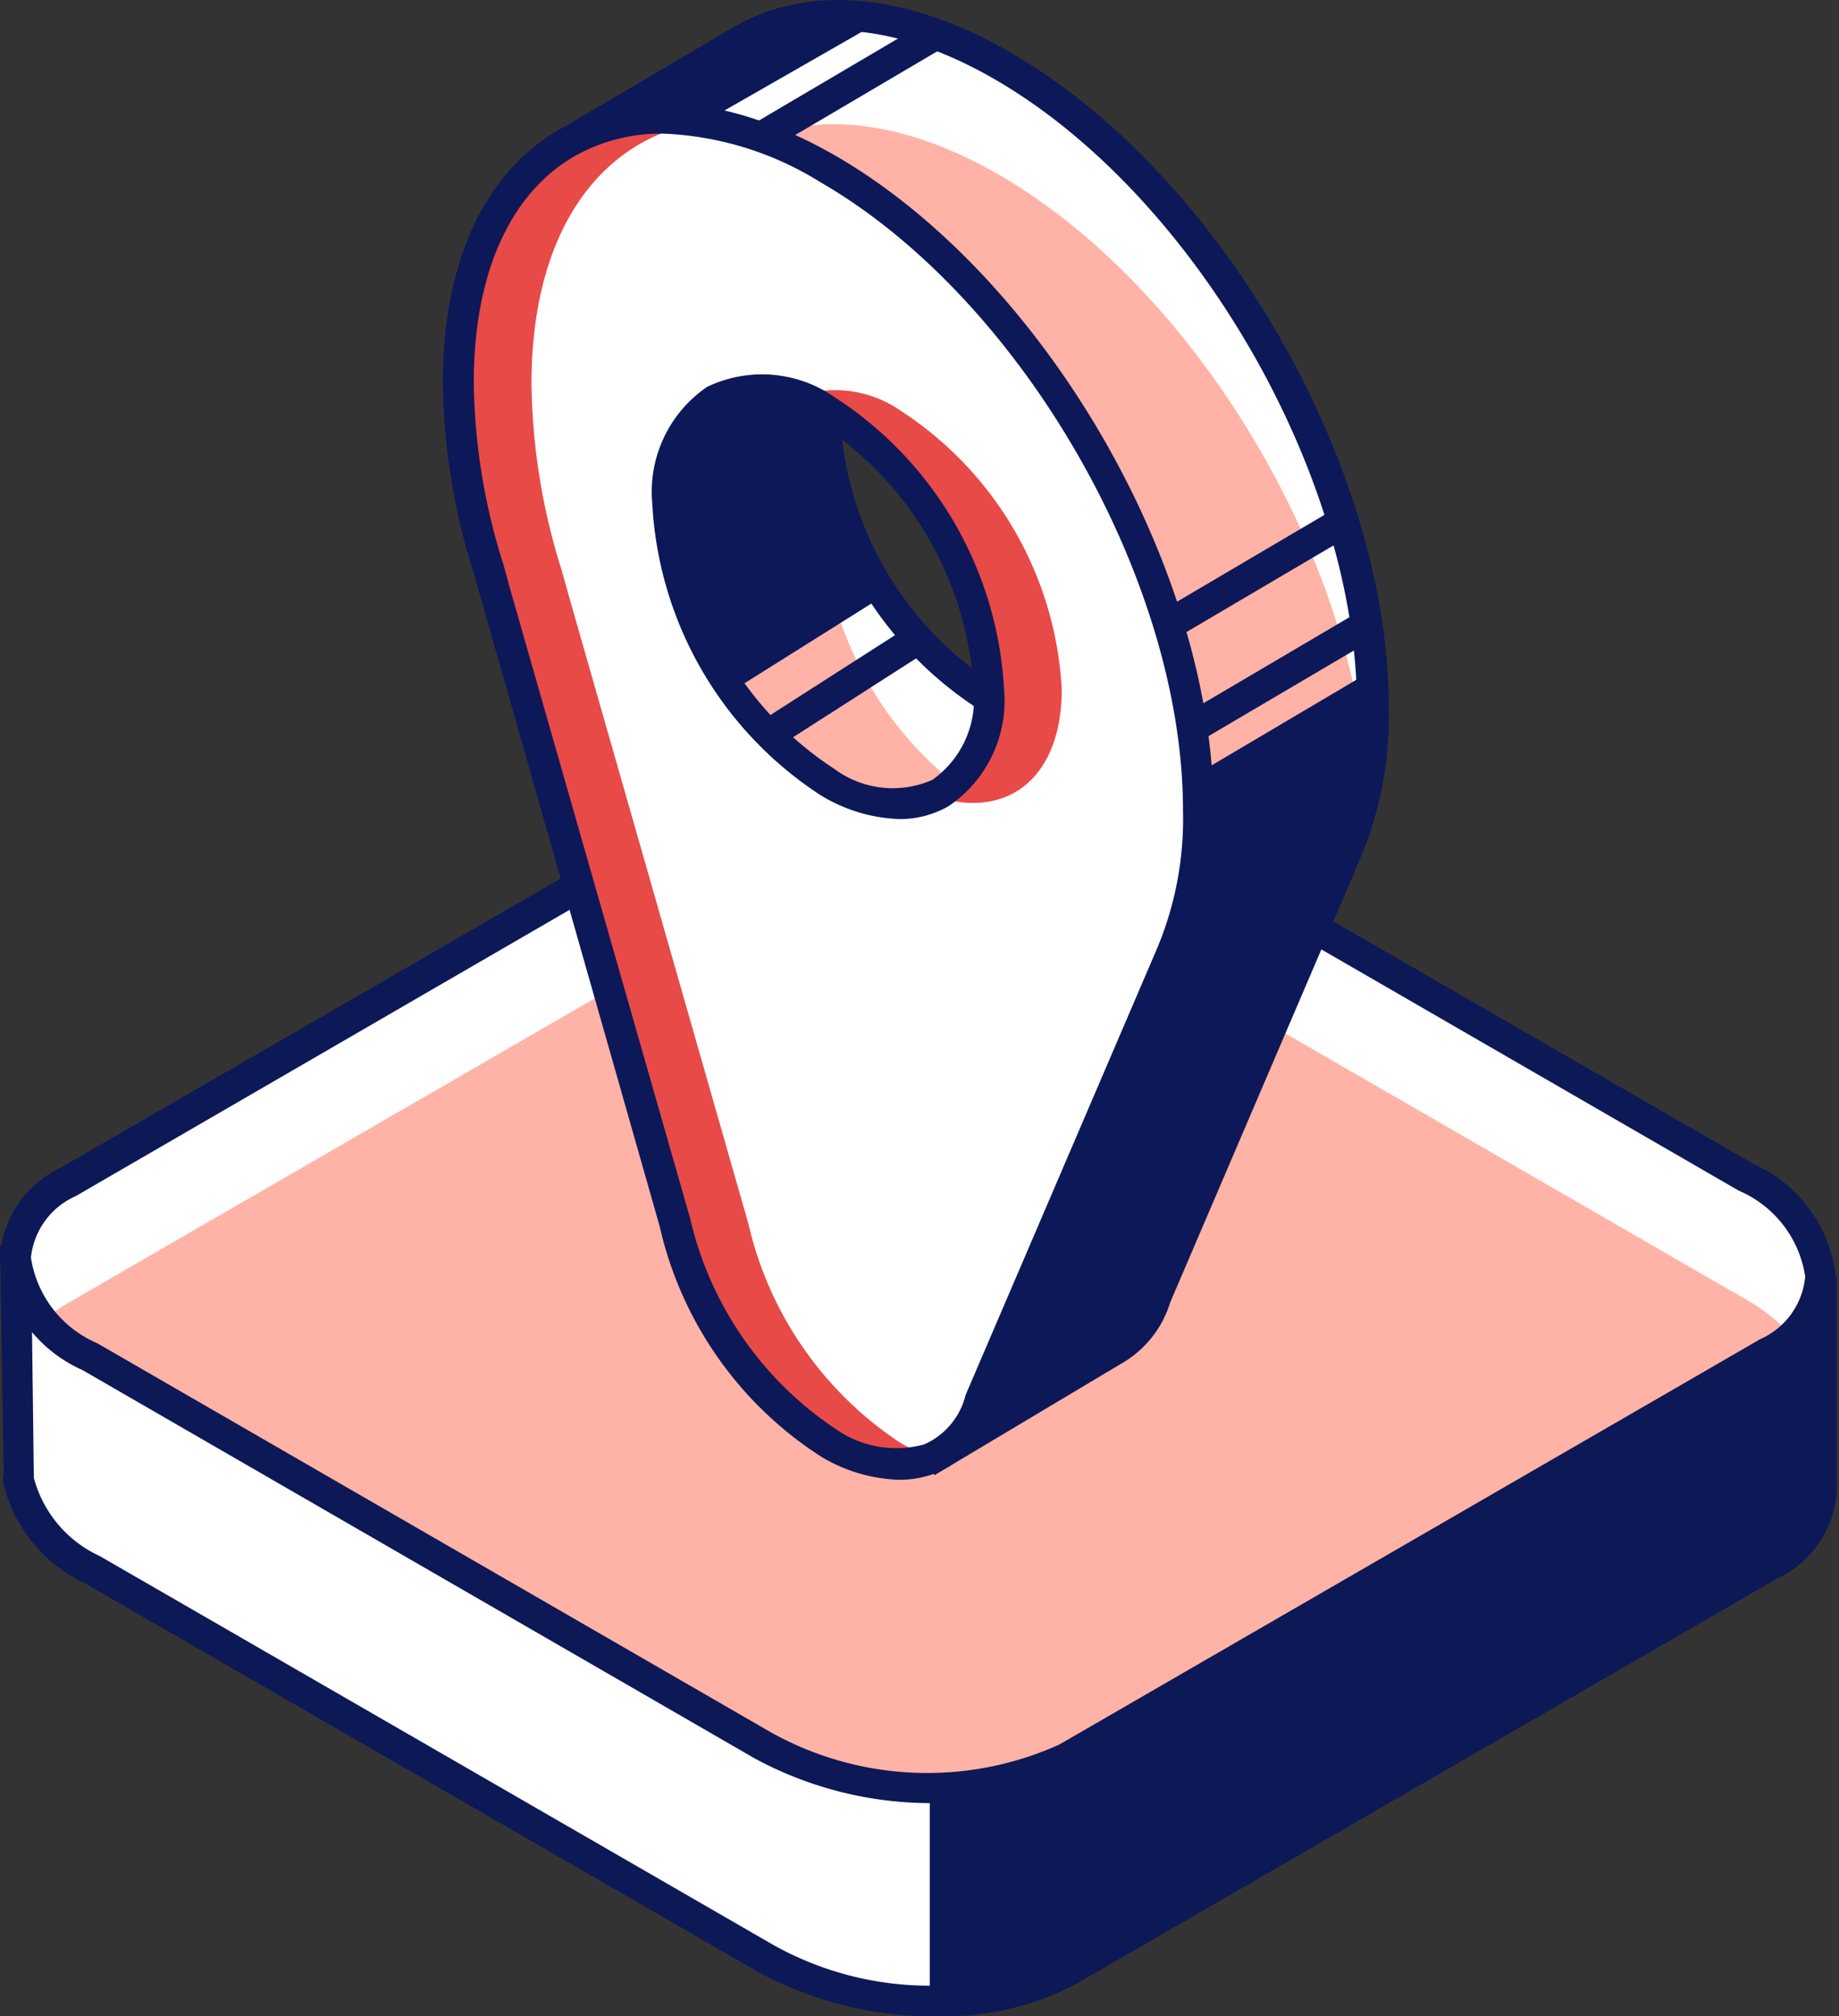 <?xml version="1.0" encoding="UTF-8"?> <svg xmlns="http://www.w3.org/2000/svg" viewBox="0 0 44.6 48.89"><rect x="0" y="0" width="44.6" height="48.89" fill="#333333" stroke="none"/> <defs> <style>.cls-1{fill:#fff;}.cls-2{fill:#0d1857;}.cls-3{fill:#459ccf;}.cls-4{fill:#ffb3a6;}.cls-5{fill:#ffb2a5;}.cls-6{fill:#0d1858;}.cls-7{fill:#e84a48;}</style> </defs> <title>Ресурс 2</title> <g id="Слой_2" data-name="Слой 2"> <g id="content"> <g id="illustration"> <g id="_Группа_" data-name="&lt;Группа&gt;"> <g id="_Группа_2" data-name="&lt;Группа&gt;"> <g id="_Группа_3" data-name="&lt;Группа&gt;"> <g id="_Группа_4" data-name="&lt;Группа&gt;"> <path id="_Контур_" data-name="&lt;Контур&gt;" class="cls-1" d="M44.21,35.88h0l-.09-5.3H.38l.06,5.16c0,.13,0,0,0,.13h0a3.22,3.22,0,0,0,1.79,2.18l16.32,9.42a8.18,8.18,0,0,0,7.36.31L43,38A2.1,2.1,0,0,0,44.21,35.88Z"></path> </g> <g id="_Группа_5" data-name="&lt;Группа&gt;"> <path id="_Составной_контур_" data-name="&lt;Составной контур&gt;" class="cls-2" d="M22.73,48.89a8.94,8.94,0,0,1-4.35-1.08L2.06,38.39A3.6,3.6,0,0,1,.09,36a.49.49,0,0,1,0-.25L0,30.2l44.54.74,0,4.91a2.49,2.49,0,0,1-1.45,2.43l-17,9.83A6.91,6.91,0,0,1,22.73,48.89ZM.82,35.75v.08a2.91,2.91,0,0,0,1.6,1.9l16.32,9.42a7.77,7.77,0,0,0,7,.31l17-9.83a1.75,1.75,0,0,0,1.07-1.7v0L43.75,31H.76Z"></path> </g> </g> <g id="_Группа_6" data-name="&lt;Группа&gt;"> <g id="_Группа_7" data-name="&lt;Группа&gt;"> <path id="_Контур_2" data-name="&lt;Контур&gt;" class="cls-3" d="M42.89,32.79l-17,9.83a8.18,8.18,0,0,1-7.36-.31L2.18,32.89C0,31.63-.24,29.73,1.65,28.64l17-9.83a8.18,8.18,0,0,1,7.36.31l16.32,9.42C44.54,29.79,44.77,31.7,42.89,32.79Z"></path> </g> <g id="_Группа_8" data-name="&lt;Группа&gt;"> <path id="_Контур_3" data-name="&lt;Контур&gt;" class="cls-1" d="M42.36,28.54,26,19.12a8.18,8.18,0,0,0-7.36-.3l-17,9.83a2.92,2.92,0,0,0-.89.76v2.24a4.2,4.2,0,0,0,1.41,1.25L18.5,42.31a8.18,8.18,0,0,0,7.36.31l17-9.83C44.77,31.7,44.54,29.8,42.36,28.54Z"></path> </g> <g id="_Группа_9" data-name="&lt;Группа&gt;"> <path id="_Контур_4" data-name="&lt;Контур&gt;" class="cls-4" d="M2.18,33.14,18.5,42.56a8.18,8.18,0,0,0,7.36.31l17-9.83a3.09,3.09,0,0,0,.69-.54,4.51,4.51,0,0,0-1.22-1L26,22.07a8.18,8.18,0,0,0-7.36-.3l-17,9.83a3,3,0,0,0-.69.55A4.47,4.47,0,0,0,2.18,33.14Z"></path> </g> <g id="_Группа_10" data-name="&lt;Группа&gt;"> <path id="_Составной_контур_2" data-name="&lt;Составной контур&gt;" class="cls-2" d="M22.66,43.72a9,9,0,0,1-4.35-1.08L2,33.22a3.4,3.4,0,0,1-2-2.73,2.56,2.56,0,0,1,1.46-2.17l17-9.83c2-1.15,5.46-1,7.74.31l16.32,9.42a3.4,3.4,0,0,1,2,2.73,2.56,2.56,0,0,1-1.46,2.17L26,42.95A6.91,6.91,0,0,1,22.66,43.72Zm-.79-25.28a6.13,6.13,0,0,0-3,.69L1.84,29A1.84,1.84,0,0,0,.75,30.49a2.7,2.7,0,0,0,1.61,2.08L18.69,42a7.78,7.78,0,0,0,7,.3l17-9.83a1.84,1.84,0,0,0,1.09-1.52,2.7,2.7,0,0,0-1.61-2.08L25.85,19.44A8.18,8.18,0,0,0,21.88,18.45Z"></path> </g> </g> <g id="_Группа_11" data-name="&lt;Группа&gt;"> <polygon id="_Контур_5" data-name="&lt;Контур&gt;" class="cls-2" points="22.55 43.35 22.55 48.68 24.37 48.52 26.64 47.5 43.85 37.52 44.21 35.88 44.43 31.6 25.06 42.98 22.91 43.35 22.55 43.35"></polygon> </g> </g> <g id="_Группа_12" data-name="&lt;Группа&gt;"> <g id="_Группа_13" data-name="&lt;Группа&gt;"> <g id="_Группа_14" data-name="&lt;Группа&gt;"> <path id="_Составной_контур_3" data-name="&lt;Составной контур&gt;" class="cls-1" d="M24.33,1.6C21.84.16,19.59,0,18,1h0L13.83,3.42l1.58,2.29c0,.34-.05.69-.05,1.06,0,1.46-1.23,2.76-.76,4.29v2.18l6,13.89h0a9.2,9.2,0,0,0,1.54,3.29l-.84,1,1.52,3.78,4.26-2.51h0A2.24,2.24,0,0,0,28,31.43l4.39-10.25.16-.39a8.4,8.4,0,0,0,.72-3.65C33.3,11.42,29.29,4.46,24.33,1.6ZM23.9,16.85A8.6,8.6,0,0,1,20,10.11c0-1.87,1-2.9,2.39-2.77l4.83,9.23C26.54,17.49,25.32,17.67,23.9,16.85Z"></path> </g> <g id="_Группа_15" data-name="&lt;Группа&gt;"> <path id="_Составной_контур_4" data-name="&lt;Составной контур&gt;" class="cls-5" d="M24.23,4.24c-2.49-1.44-4.74-1.57-6.37-.61h0l-2.72,1.6.42.62c0,.34-.05.69-.05,1.06a4.13,4.13,0,0,1-.28,1.34l.07.1c0,.34-.05.69-.05,1.06a5.89,5.89,0,0,1-.5,2v2l6,13.89h0a9.2,9.2,0,0,0,1.54,3.29l-.84,1L23,35.36l4.26-2.51h0a2.24,2.24,0,0,0,.93-1.29l4.39-10.25.16-.39a6.87,6.87,0,0,0,.45-1.33C33.11,13.9,29.13,7.07,24.23,4.24Zm2,13.21.92,1.76c-.68.92-1.91,1.09-3.33.27a8.6,8.6,0,0,1-3.89-6.74,3.64,3.64,0,0,1,.33-1.6,6,6,0,0,1-.08-.91c0-1.87,1-2.9,2.39-2.77l4.83,9.23A1.91,1.91,0,0,1,26.2,17.45Z"></path> </g> <g id="_Группа_16" data-name="&lt;Группа&gt;"> <path id="_Составной_контур_5" data-name="&lt;Составной контур&gt;" class="cls-6" d="M22.66,35.77l-1.77-4.39.8-1a9.59,9.59,0,0,1-1.41-3.1l0,0-6-14V11.13a4.18,4.18,0,0,1,.35-2.7A4.9,4.9,0,0,0,15,6.78c0-.33,0-.65,0-1L13.29,3.31,17.77.67C19.59-.4,22-.18,24.52,1.28h0c5.05,2.92,9.16,10,9.16,15.86a8.83,8.83,0,0,1-.75,3.81l-.16.38L28.38,31.58A2.58,2.58,0,0,1,27.3,33Zm-.91-4.25L23,34.69l3.89-2.29a1.89,1.89,0,0,0,.77-1.08l4.56-10.68a8.12,8.12,0,0,0,.69-3.5c0-5.59-3.94-12.42-8.79-15.22h0c-2.29-1.32-4.41-1.54-6-.61L14.36,3.54l1.43,2.08v.14c0,.33,0,.67,0,1a5.52,5.52,0,0,1-.45,1.91A3.5,3.5,0,0,0,15,11l0,.11v2.11l6,13.89a8.89,8.89,0,0,0,1.48,3.15l.17.24Zm3.87-13.77a3.87,3.87,0,0,1-1.91-.57h0a9,9,0,0,1-4.08-7.06,3.34,3.34,0,0,1,.94-2.56A2.34,2.34,0,0,1,22.43,7l.2,0,5,9.62-.14.19A2.29,2.29,0,0,1,25.62,17.75Zm-3.46-10a1.58,1.58,0,0,0-1.09.4,2.67,2.67,0,0,0-.69,2,8.2,8.2,0,0,0,3.71,6.42h0c1.1.63,2.08.63,2.69,0Z"></path> </g> </g> <g id="_Группа_17" data-name="&lt;Группа&gt;"> <g id="_Группа_18" data-name="&lt;Группа&gt;"> <path id="_Составной_контур_6" data-name="&lt;Составной контур&gt;" class="cls-7" d="M20.09,4.1c-5-2.86-9-.54-9,5.18a15.54,15.54,0,0,0,.73,4.52l.17.61,4.36,15.24A8.7,8.7,0,0,0,20.09,35c1.75,1,3.22.51,3.7-1l4.39-10.25.16-.39a8.4,8.4,0,0,0,.72-3.65C29.06,13.92,25,7,20.09,4.1Zm0,14.85a8.6,8.6,0,0,1-3.89-6.74c0-2.48,1.74-3.49,3.89-2.25A8.6,8.6,0,0,1,24,16.71C24,19.19,22.23,20.19,20.09,19Z"></path> </g> <path id="_Составной_контур_7" data-name="&lt;Составной контур&gt;" class="cls-1" d="M20.25,4.18A8.64,8.64,0,0,0,16.81,3c-2.37.5-3.92,2.74-3.92,6.3a15.54,15.54,0,0,0,.73,4.52l.17.61,4.36,15.24A8.7,8.7,0,0,0,21.86,35a4.08,4.08,0,0,0,1,.4A2.16,2.16,0,0,0,24,34l4.39-10.25.16-.39a8.4,8.4,0,0,0,.72-3.65C29.22,14,25.21,7,20.25,4.18Zm5.5,12.53c0,2.09-1.24,3.11-2.91,2.65a2.8,2.8,0,0,1-2.6-.33,8.6,8.6,0,0,1-3.89-6.74c0-2.09,1.24-3.11,2.91-2.65a2.8,2.8,0,0,1,2.6.33A8.6,8.6,0,0,1,25.75,16.71Z"></path> <g id="_Группа_19" data-name="&lt;Группа&gt;"> <path id="_Составной_контур_8" data-name="&lt;Составной контур&gt;" class="cls-6" d="M21.81,35.88a3.88,3.88,0,0,1-1.91-.57A9,9,0,0,1,16,29.74L11.49,13.9a15.83,15.83,0,0,1-.75-4.62c0-2.91,1-5.08,2.81-6.13s4.2-.82,6.72.63h0c5.05,2.92,9.16,10,9.16,15.86a8.83,8.83,0,0,1-.75,3.81l-.16.38L24.13,34.08a2.46,2.46,0,0,1-1.44,1.64A2.42,2.42,0,0,1,21.81,35.88ZM16.08,3.24a4.25,4.25,0,0,0-2.15.55c-1.57.91-2.44,2.86-2.44,5.49a15.11,15.11,0,0,0,.72,4.41l.17.62,4.36,15.24a8.39,8.39,0,0,0,3.53,5.1,2.55,2.55,0,0,0,2.15.37,1.78,1.78,0,0,0,1-1.2L28,23.14a8.11,8.11,0,0,0,.69-3.5c0-5.59-3.94-12.42-8.79-15.22h0A7.78,7.78,0,0,0,16.08,3.24Zm5.75,16.62a3.9,3.9,0,0,1-1.93-.58,9,9,0,0,1-4.08-7.06,3.08,3.08,0,0,1,1.33-2.84,3.08,3.08,0,0,1,3.12.27,9,9,0,0,1,4.08,7.06A3.08,3.08,0,0,1,23,19.55,2.37,2.37,0,0,1,21.82,19.86ZM18.35,9.81a1.63,1.63,0,0,0-.83.21,2.39,2.39,0,0,0-1,2.2,8.2,8.2,0,0,0,3.71,6.42h0a2.38,2.38,0,0,0,2.38.27,2.39,2.39,0,0,0,1-2.2,8.2,8.2,0,0,0-3.71-6.42A3.17,3.17,0,0,0,18.35,9.81Z"></path> </g> </g> <g id="_Группа_20" data-name="&lt;Группа&gt;"> <g id="_Группа_21" data-name="&lt;Группа&gt;"> <rect id="_Контур_6" data-name="&lt;Контур&gt;" class="cls-6" x="28" y="13.52" width="4.92" height="0.75" transform="translate(-2.83 17.38) rotate(-30.5)"></rect> </g> </g> <g id="_Группа_22" data-name="&lt;Группа&gt;"> <g id="_Группа_23" data-name="&lt;Группа&gt;"> <rect id="_Контур_7" data-name="&lt;Контур&gt;" class="cls-6" x="28.6" y="16.01" width="4.92" height="0.75" transform="translate(-4.02 18.03) rotate(-30.5)"></rect> </g> </g> <g id="_Группа_24" data-name="&lt;Группа&gt;"> <g id="_Группа_25" data-name="&lt;Группа&gt;"> <rect id="_Контур_8" data-name="&lt;Контур&gt;" class="cls-6" x="18.13" y="1.69" width="4.92" height="0.75" transform="translate(1.81 10.74) rotate(-30.51)"></rect> </g> </g> <g id="_Группа_26" data-name="&lt;Группа&gt;"> <g id="_Группа_27" data-name="&lt;Группа&gt;"> <polygon id="_Контур_9" data-name="&lt;Контур&gt;" class="cls-6" points="23.31 34.92 28.57 22.73 29.06 20.43 29.06 18.75 33.27 16.26 33.3 17.48 33.18 19.19 32.46 21.07 27.76 32.05 27.31 32.57 23.31 34.92"></polygon> </g> </g> <g id="_Группа_28" data-name="&lt;Группа&gt;"> <g id="_Группа_29" data-name="&lt;Группа&gt;"> <polygon id="_Контур_10" data-name="&lt;Контур&gt;" class="cls-6" points="17.08 2.96 21.41 0.48 20.29 0.38 19.25 0.49 17.96 0.99 14.52 3.12 15.7 2.87 17.08 2.96"></polygon> </g> </g> <g id="_Группа_30" data-name="&lt;Группа&gt;"> <g id="_Группа_31" data-name="&lt;Группа&gt;"> <polygon id="_Контур_11" data-name="&lt;Контур&gt;" class="cls-6" points="17.78 16.74 21.41 14.46 20.59 12.83 20.18 11.55 20.09 9.97 18.9 9.49 17.97 9.43 17.19 9.79 16.52 10.59 16.23 11.61 16.19 12.96 16.94 15.28 17.78 16.74"></polygon> </g> </g> <g id="_Группа_32" data-name="&lt;Группа&gt;"> <g id="_Группа_33" data-name="&lt;Группа&gt;"> <rect id="_Контур_12" data-name="&lt;Контур&gt;" class="cls-6" x="18.3" y="16.27" width="4.29" height="0.75" transform="translate(-5.75 13.67) rotate(-32.65)"></rect> </g> </g> </g> </g> </g> </g> </g> </svg> 